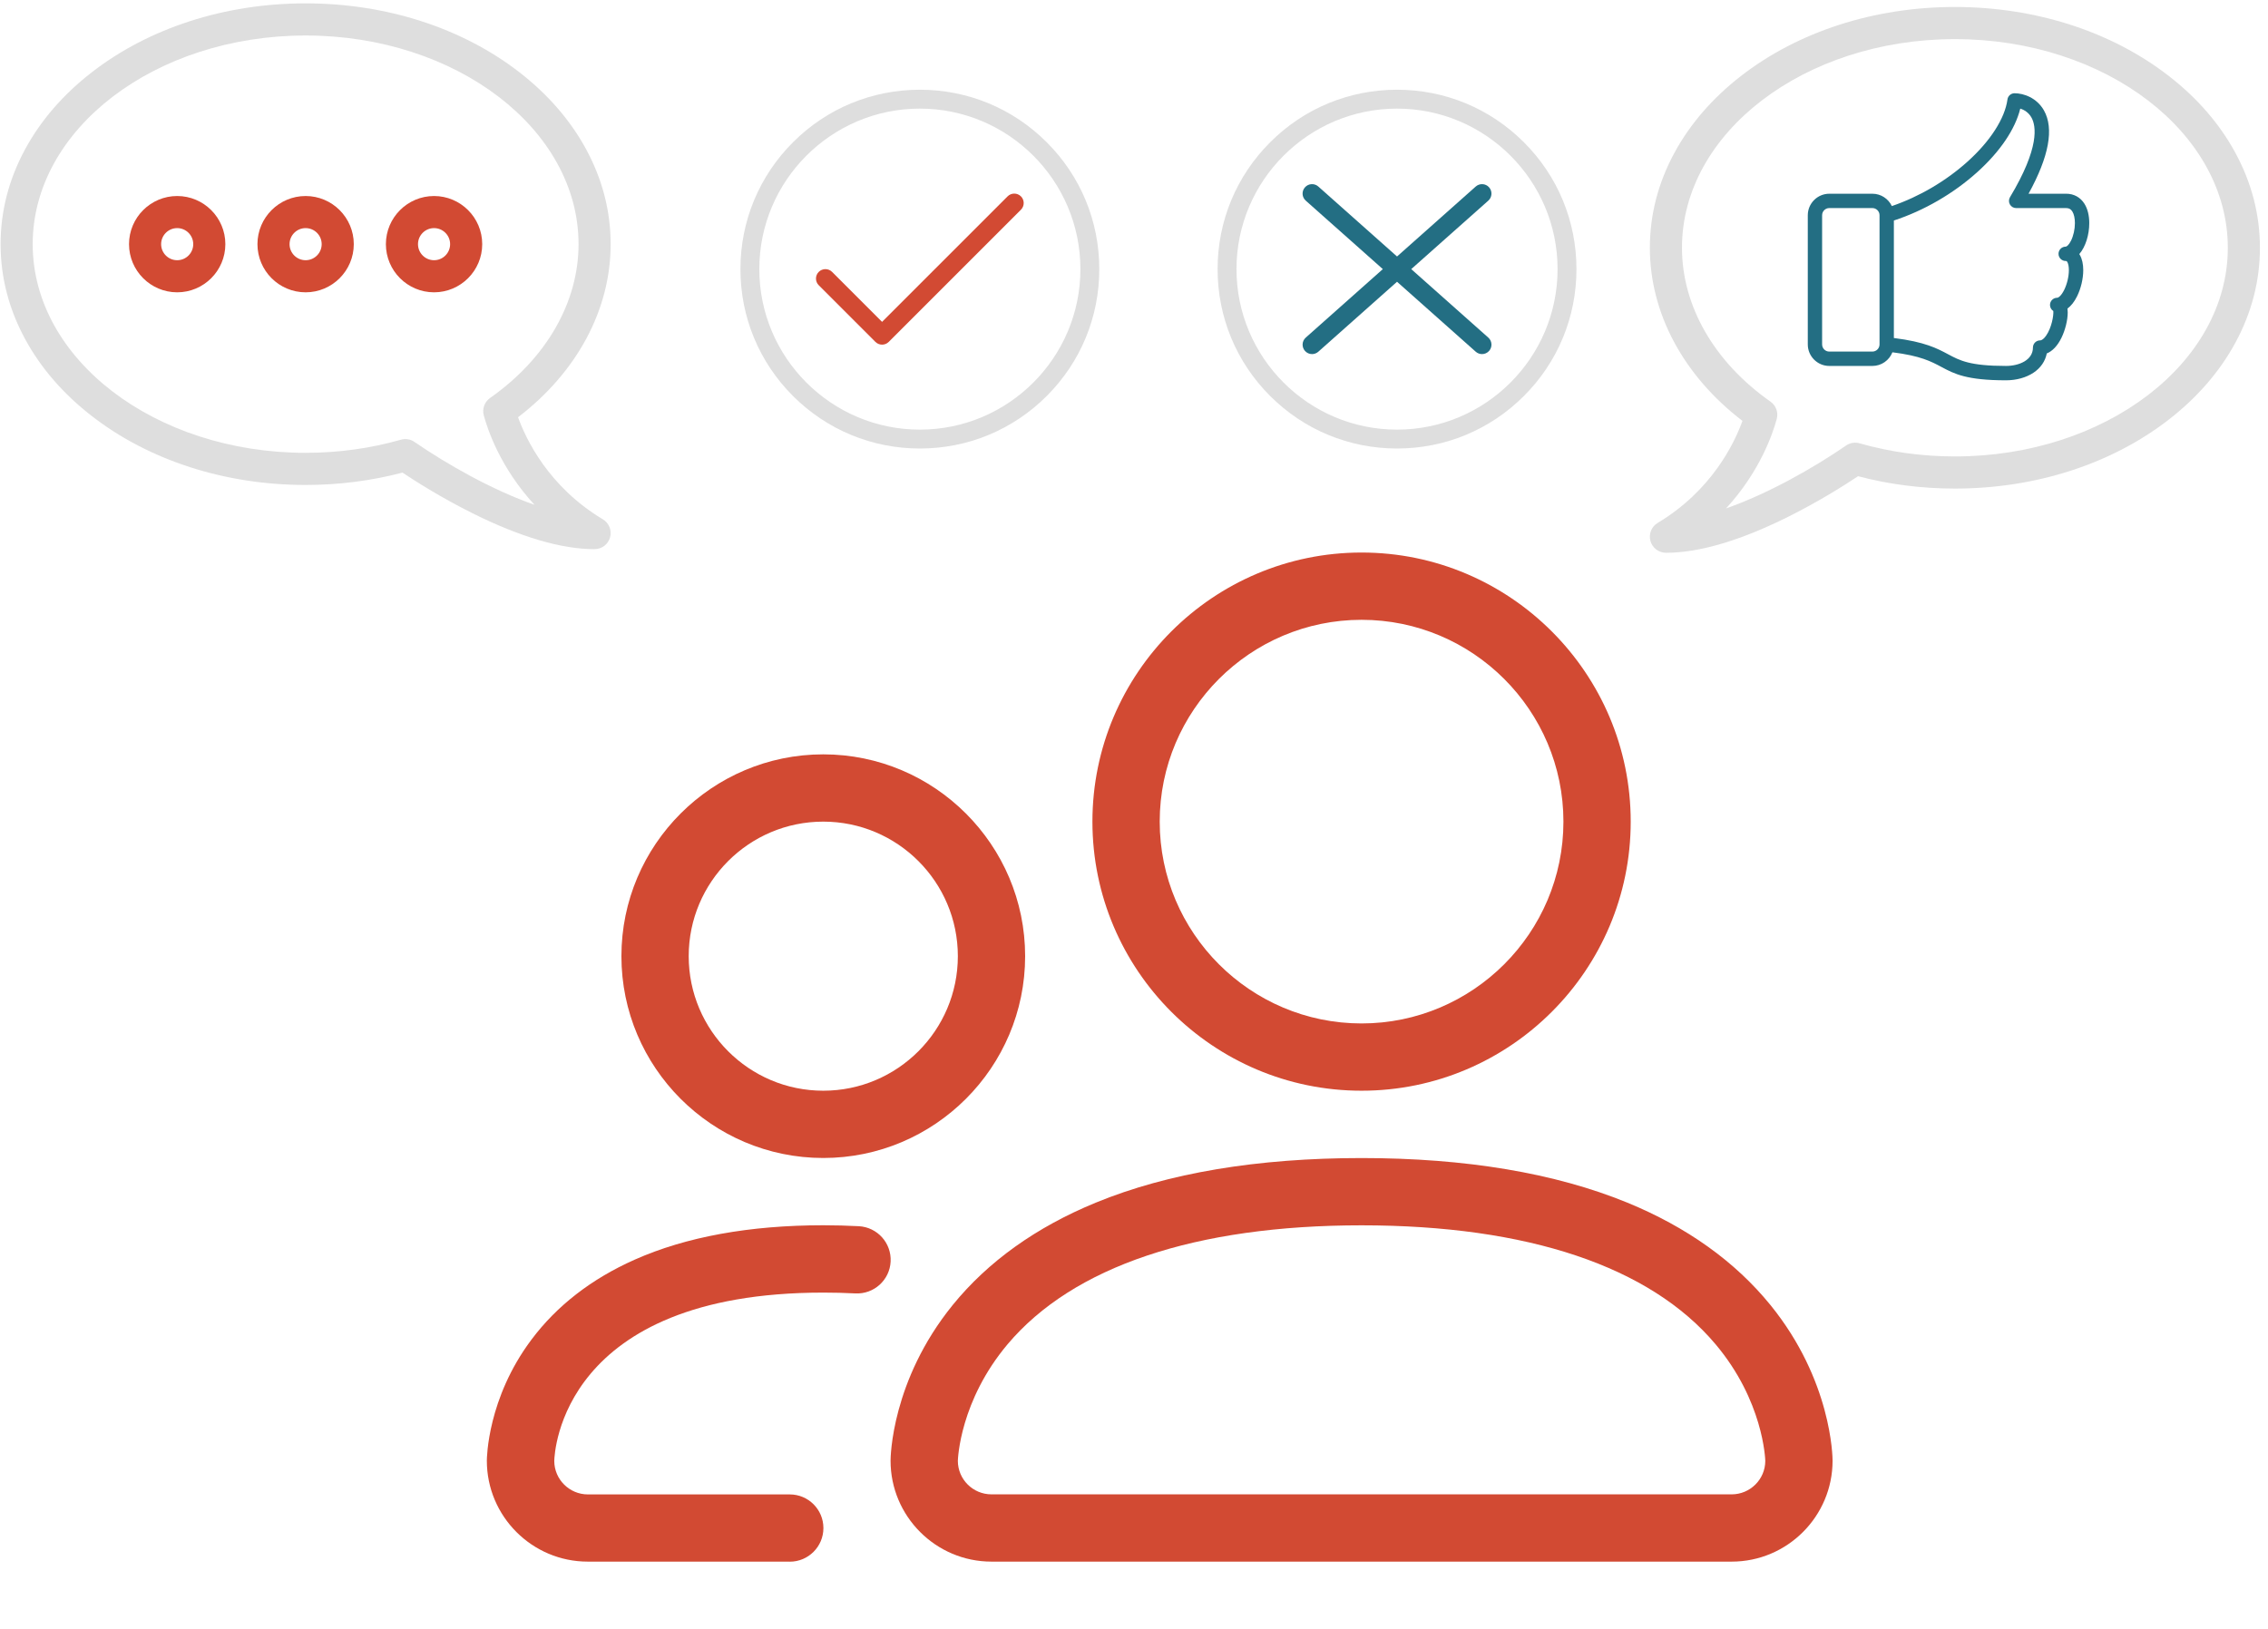 <?xml version="1.0" encoding="UTF-8"?>
<svg width="316px" height="227px" viewBox="0 0 316 227" version="1.1" xmlns="http://www.w3.org/2000/svg" xmlns:xlink="http://www.w3.org/1999/xlink">
    <!-- Generator: Sketch 52.6 (67491) - http://www.bohemiancoding.com/sketch -->
    <title>ExecutePanel</title>
    <desc>Created with Sketch.</desc>
    <g id="Page-1" stroke="none" stroke-width="1" fill="none" fill-rule="evenodd">
        <g id="0292-users2" transform="translate(67.832, 77)" fill="#D24A33">
            <path d="M173.438,140.625 L70.312,140.625 C62.559,140.625 56.25,134.316 56.25,126.562 C56.25,126.112 56.353,115.406 64.912,104.859 C69.834,98.803 76.547,94.003 84.862,90.591 C94.903,86.466 107.362,84.384 121.875,84.384 C136.387,84.384 148.838,86.475 158.887,90.591 C167.203,94.003 173.916,98.803 178.838,104.859 C187.406,115.406 187.5,126.112 187.5,126.562 C187.5,134.316 181.191,140.625 173.438,140.625 Z M65.625,126.591 C65.634,129.169 67.734,131.25 70.312,131.25 L173.438,131.25 C176.016,131.25 178.116,129.159 178.125,126.591 C178.116,126.263 177.825,118.2 171.197,110.334 C162.066,99.487 145.012,93.759 121.875,93.759 C98.737,93.759 81.684,99.497 72.553,110.334 C65.925,118.209 65.634,126.263 65.625,126.591 Z" id="Shape" fill-rule="nonzero"></path>
            <path d="M121.875,75 C101.194,75 84.375,58.181 84.375,37.5 C84.375,16.819 101.194,0 121.875,0 C142.556,0 159.375,16.819 159.375,37.5 C159.375,58.181 142.556,75 121.875,75 Z M121.875,9.375 C106.369,9.375 93.75,21.994 93.75,37.5 C93.75,53.006 106.369,65.625 121.875,65.625 C137.381,65.625 150,53.006 150,37.5 C150,21.994 137.381,9.375 121.875,9.375 Z" id="Shape" fill-rule="nonzero"></path>
            <path d="M42.188,140.625 L14.062,140.625 C6.309,140.625 0,134.316 0,126.562 C0,126.216 0.075,117.872 6.216,109.688 C9.759,104.953 14.597,101.213 20.587,98.55 C27.75,95.362 36.6,93.75 46.884,93.75 C48.562,93.75 50.222,93.797 51.825,93.881 C54.413,94.022 56.391,96.225 56.259,98.812 C56.128,101.4 53.916,103.388 51.328,103.247 C49.894,103.172 48.403,103.134 46.894,103.134 C10.387,103.134 9.422,125.438 9.394,126.6 C9.403,129.169 11.503,131.259 14.081,131.259 L42.206,131.259 C44.794,131.259 46.894,133.359 46.894,135.947 C46.894,138.534 44.794,140.634 42.206,140.634 L42.188,140.625 Z" id="Path"></path>
            <path d="M46.875,84.375 C31.369,84.375 18.75,71.756 18.75,56.25 C18.75,40.744 31.369,28.125 46.875,28.125 C62.381,28.125 75,40.744 75,56.25 C75,71.756 62.381,84.375 46.875,84.375 Z M46.875,37.5 C36.534,37.5 28.125,45.909 28.125,56.25 C28.125,66.591 36.534,75 46.875,75 C57.216,75 65.625,66.591 65.625,56.25 C65.625,45.909 57.216,37.5 46.875,37.5 Z" id="Shape" fill-rule="nonzero"></path>
        </g>
        <g id="Group-2" transform="translate(103.082, 12.5)">
            <g id="0858-checkmark-circle" transform="translate(0.082, 0.004)">
                <path d="M25,50 C18.321,50 12.045,47.4 7.321,42.679 C2.597,37.958 0,31.679 0,25.003 C0,18.324 2.6,12.047 7.321,7.324 C12.042,2.6 18.321,1.77635684e-15 25,1.77635684e-15 C31.679,1.77635684e-15 37.955,2.6 42.679,7.324 C47.403,12.047 50,18.324 50,25.003 C50,31.682 47.4,37.958 42.679,42.679 C37.958,47.4 31.679,50 25,50 Z M25,2.632 C12.666,2.632 2.632,12.666 2.632,25 C2.632,37.334 12.666,47.368 25,47.368 C37.334,47.368 47.368,37.334 47.368,25 C47.368,12.666 37.334,2.632 25,2.632 Z" id="Shape" fill="#DEDEDE" fill-rule="nonzero"></path>
                <path d="M19.737,35.526 C19.4,35.526 19.063,35.397 18.805,35.142 L10.911,27.247 C10.397,26.734 10.397,25.9 10.911,25.387 C11.424,24.874 12.258,24.874 12.771,25.387 L19.734,32.35 L37.224,14.861 C37.737,14.347 38.571,14.347 39.084,14.861 C39.597,15.374 39.597,16.208 39.084,16.721 L20.663,35.142 C20.405,35.4 20.068,35.526 19.732,35.526 L19.737,35.526 Z" id="Path" fill="#D24A33"></path>
            </g>
            <g id="0859-cross-circle" transform="translate(66.566, 0.004)">
                <path d="M37.716,34.542 L26.979,25 L37.716,15.458 C38.258,14.976 38.308,14.145 37.826,13.6 C37.345,13.055 36.513,13.008 35.968,13.489 L25,23.239 L14.032,13.489 C13.489,13.008 12.658,13.055 12.174,13.6 C11.689,14.145 11.739,14.974 12.284,15.458 L23.021,25 L12.284,34.542 C11.742,35.024 11.692,35.855 12.174,36.4 C12.434,36.692 12.795,36.842 13.158,36.842 C13.468,36.842 13.782,36.732 14.032,36.511 L25,26.761 L35.968,36.511 C36.218,36.734 36.532,36.842 36.842,36.842 C37.205,36.842 37.566,36.692 37.826,36.4 C38.308,35.858 38.261,35.026 37.716,34.542 Z" id="Path" fill="#236E83"></path>
                <path d="M25,50 C18.321,50 12.045,47.4 7.321,42.679 C2.597,37.958 0,31.679 0,25.003 C0,18.324 2.6,12.047 7.321,7.324 C12.042,2.6 18.321,1.77635684e-15 25,1.77635684e-15 C31.679,1.77635684e-15 37.955,2.6 42.679,7.324 C47.403,12.047 50,18.324 50,25.003 C50,31.682 47.4,37.958 42.679,42.679 C37.958,47.4 31.679,50 25,50 Z M25,2.632 C12.666,2.632 2.632,12.666 2.632,25 C2.632,37.334 12.666,47.368 25,47.368 C37.334,47.368 47.368,37.334 47.368,25 C47.368,12.666 37.334,2.632 25,2.632 Z" id="Shape" fill="#DEDEDE" fill-rule="nonzero"></path>
            </g>
        </g>
        <g id="0473-bubble-dots" transform="translate(43.082, 38.5) scale(-1, 1) translate(-43.082, -38.5) translate(0.082, 0)" fill-rule="nonzero">
            <path d="M3.237,76.526 C2.23,76.526 1.349,75.855 1.081,74.884 C0.812,73.914 1.224,72.885 2.087,72.37 C9.652,67.834 12.788,61.235 13.902,58.148 C5.679,51.854 1,43.144 1,34.026 C1,29.423 2.154,24.963 4.436,20.766 C6.61,16.767 9.715,13.183 13.656,10.114 C21.651,3.896 32.249,0.469 43.5,0.469 C54.751,0.469 65.349,3.896 73.344,10.114 C77.285,13.179 80.39,16.762 82.564,20.766 C84.846,24.958 86,29.418 86,34.026 C86,38.634 84.846,43.09 82.564,47.286 C80.39,51.286 77.285,54.869 73.344,57.938 C65.349,64.157 54.751,67.583 43.5,67.583 C38.879,67.583 34.342,67.006 30.007,65.861 C28.088,67.141 24.5,69.409 20.214,71.543 C13.558,74.853 7.849,76.531 3.241,76.531 L3.237,76.526 Z M43.5,4.947 C22.532,4.947 5.474,17.993 5.474,34.026 C5.474,42.146 9.97,49.962 17.803,55.464 C18.573,56.006 18.922,56.967 18.68,57.876 C18.157,59.826 16.376,65.181 11.612,70.348 C17.436,68.308 23.708,64.769 28.339,61.584 C28.889,61.204 29.578,61.092 30.222,61.276 C34.463,62.488 38.932,63.105 43.5,63.105 C64.468,63.105 81.526,50.06 81.526,34.026 C81.526,17.993 64.468,4.947 43.5,4.947 Z" id="Shape" fill="#DEDEDE"></path>
            <path d="M43.5,40.737 C39.8,40.737 36.789,37.726 36.789,34.026 C36.789,30.327 39.8,27.316 43.5,27.316 C47.2,27.316 50.211,30.327 50.211,34.026 C50.211,37.726 47.2,40.737 43.5,40.737 Z M43.5,31.789 C42.265,31.789 41.263,32.792 41.263,34.026 C41.263,35.261 42.265,36.263 43.5,36.263 C44.735,36.263 45.737,35.261 45.737,34.026 C45.737,32.792 44.735,31.789 43.5,31.789 Z" id="Shape" fill="#D24A33"></path>
            <path d="M61.395,40.737 C57.695,40.737 54.684,37.726 54.684,34.026 C54.684,30.327 57.695,27.316 61.395,27.316 C65.094,27.316 68.105,30.327 68.105,34.026 C68.105,37.726 65.094,40.737 61.395,40.737 Z M61.395,31.789 C60.16,31.789 59.158,32.792 59.158,34.026 C59.158,35.261 60.16,36.263 61.395,36.263 C62.629,36.263 63.632,35.261 63.632,34.026 C63.632,32.792 62.629,31.789 61.395,31.789 Z" id="Shape" fill="#D24A33"></path>
            <path d="M25.605,40.737 C21.906,40.737 18.895,37.726 18.895,34.026 C18.895,30.327 21.906,27.316 25.605,27.316 C29.305,27.316 32.316,30.327 32.316,34.026 C32.316,37.726 29.305,40.737 25.605,40.737 Z M25.605,31.789 C24.371,31.789 23.368,32.792 23.368,34.026 C23.368,35.261 24.371,36.263 25.605,36.263 C26.84,36.263 27.842,35.261 27.842,34.026 C27.842,32.792 26.84,31.789 25.605,31.789 Z" id="Shape" fill="#D24A33"></path>
        </g>
        <g id="Group" transform="translate(228.34, 0)" fill-rule="nonzero">
            <g id="0473-bubble-dots-copy" transform="translate(0.535, 0.504)" fill="#DEDEDE">
                <path d="M3.237,76.526 C2.23,76.526 1.349,75.855 1.081,74.884 C0.812,73.914 1.224,72.885 2.087,72.37 C9.652,67.834 12.788,61.235 13.902,58.148 C5.679,51.854 1,43.144 1,34.026 C1,29.423 2.154,24.963 4.436,20.766 C6.61,16.767 9.715,13.183 13.656,10.114 C21.651,3.896 32.249,0.469 43.5,0.469 C54.751,0.469 65.349,3.896 73.344,10.114 C77.285,13.179 80.39,16.762 82.564,20.766 C84.846,24.958 86,29.418 86,34.026 C86,38.634 84.846,43.09 82.564,47.286 C80.39,51.286 77.285,54.869 73.344,57.938 C65.349,64.157 54.751,67.583 43.5,67.583 C38.879,67.583 34.342,67.006 30.007,65.861 C28.088,67.141 24.5,69.409 20.214,71.543 C13.558,74.853 7.849,76.531 3.241,76.531 L3.237,76.526 Z M43.5,4.947 C22.532,4.947 5.474,17.993 5.474,34.026 C5.474,42.146 9.97,49.962 17.803,55.464 C18.573,56.006 18.922,56.967 18.68,57.876 C18.157,59.826 16.376,65.181 11.612,70.348 C17.436,68.308 23.708,64.769 28.339,61.584 C28.889,61.204 29.578,61.092 30.222,61.276 C34.463,62.488 38.932,63.105 43.5,63.105 C64.468,63.105 81.526,50.06 81.526,34.026 C81.526,17.993 64.468,4.947 43.5,4.947 Z" id="Shape"></path>
            </g>
            <g id="0794-thumbs-up" transform="translate(23.535, 12.996)" fill="#236E83">
                <path d="M37.832,22.416 C38.718,21.394 39.222,19.706 39.222,18.098 C39.222,17.036 38.992,16.106 38.556,15.408 C37.988,14.5 37.08,14 36,14 L30.764,14 C33.614,8.818 34.334,4.914 32.904,2.386 C31.906,0.624 30.078,-4.4408921e-16 28.814,-4.4408921e-16 C28.314,-4.4408921e-16 27.89,0.37 27.824,0.866 C27.466,3.504 25.448,6.652 22.288,9.502 C19.26,12.232 15.54,14.414 11.716,15.722 C11.234,14.706 10.2,14.002 9.004,14.002 L3.004,14.002 C1.35,14.002 0.004,15.348 0.004,17.002 L0.004,35.002 C0.004,36.656 1.35,38.002 3.004,38.002 L9.004,38.002 C10.272,38.002 11.356,37.212 11.796,36.098 C15.718,36.59 17.194,37.378 18.624,38.142 C20.414,39.098 22.102,40.002 27.63,40.002 C29.07,40.002 30.426,39.626 31.45,38.944 C32.45,38.278 33.09,37.342 33.302,36.258 C34.1,35.934 34.808,35.186 35.35,34.074 C35.878,32.992 36.22,31.61 36.22,30.552 C36.22,30.354 36.208,30.172 36.186,30.004 C36.692,29.632 37.146,29.058 37.52,28.302 C38.06,27.212 38.384,25.846 38.384,24.65 C38.384,23.802 38.226,23.096 37.916,22.548 C37.89,22.504 37.864,22.46 37.838,22.418 L37.832,22.416 Z M9,36 L3,36 C2.448,36 2,35.552 2,35 L2,17 C2,16.448 2.448,16 3,16 L9,16 C9.552,16 10,16.448 10,17 L10,34.998 C10,34.998 10,35 10,35 C10,35.552 9.552,36 9,36 Z M36.678,20.548 C36.376,21.156 36.07,21.376 35.938,21.376 C35.386,21.376 34.938,21.824 34.938,22.376 C34.938,22.928 35.386,23.376 35.938,23.376 C36.022,23.376 36.082,23.376 36.172,23.532 C36.304,23.766 36.38,24.172 36.38,24.648 C36.38,25.538 36.128,26.596 35.724,27.412 C35.328,28.21 34.926,28.5 34.75,28.5 C34.198,28.5 33.75,28.948 33.75,29.5 C33.75,29.854 33.934,30.166 34.212,30.344 C34.274,30.978 33.978,32.674 33.21,33.78 C32.92,34.198 32.614,34.438 32.374,34.438 C31.822,34.438 31.374,34.886 31.374,35.438 C31.374,37.198 29.43,38 27.624,38 C22.598,38 21.19,37.248 19.56,36.376 C18.036,35.562 16.324,34.646 11.998,34.108 L11.998,17.734 C16.2,16.356 20.302,13.98 23.622,10.988 C26.808,8.116 28.9,5.012 29.61,2.136 C30.154,2.31 30.768,2.678 31.162,3.372 C31.83,4.552 32.33,7.564 28.176,14.486 C27.99,14.794 27.986,15.18 28.164,15.494 C28.342,15.808 28.674,16.002 29.034,16.002 L36,16.002 C36.398,16.002 36.654,16.142 36.86,16.47 C37.094,16.844 37.222,17.424 37.222,18.1 C37.222,18.948 37.018,19.864 36.678,20.55 L36.678,20.548 Z" id="Shape"></path>
            </g>
        </g>
    </g>
</svg>